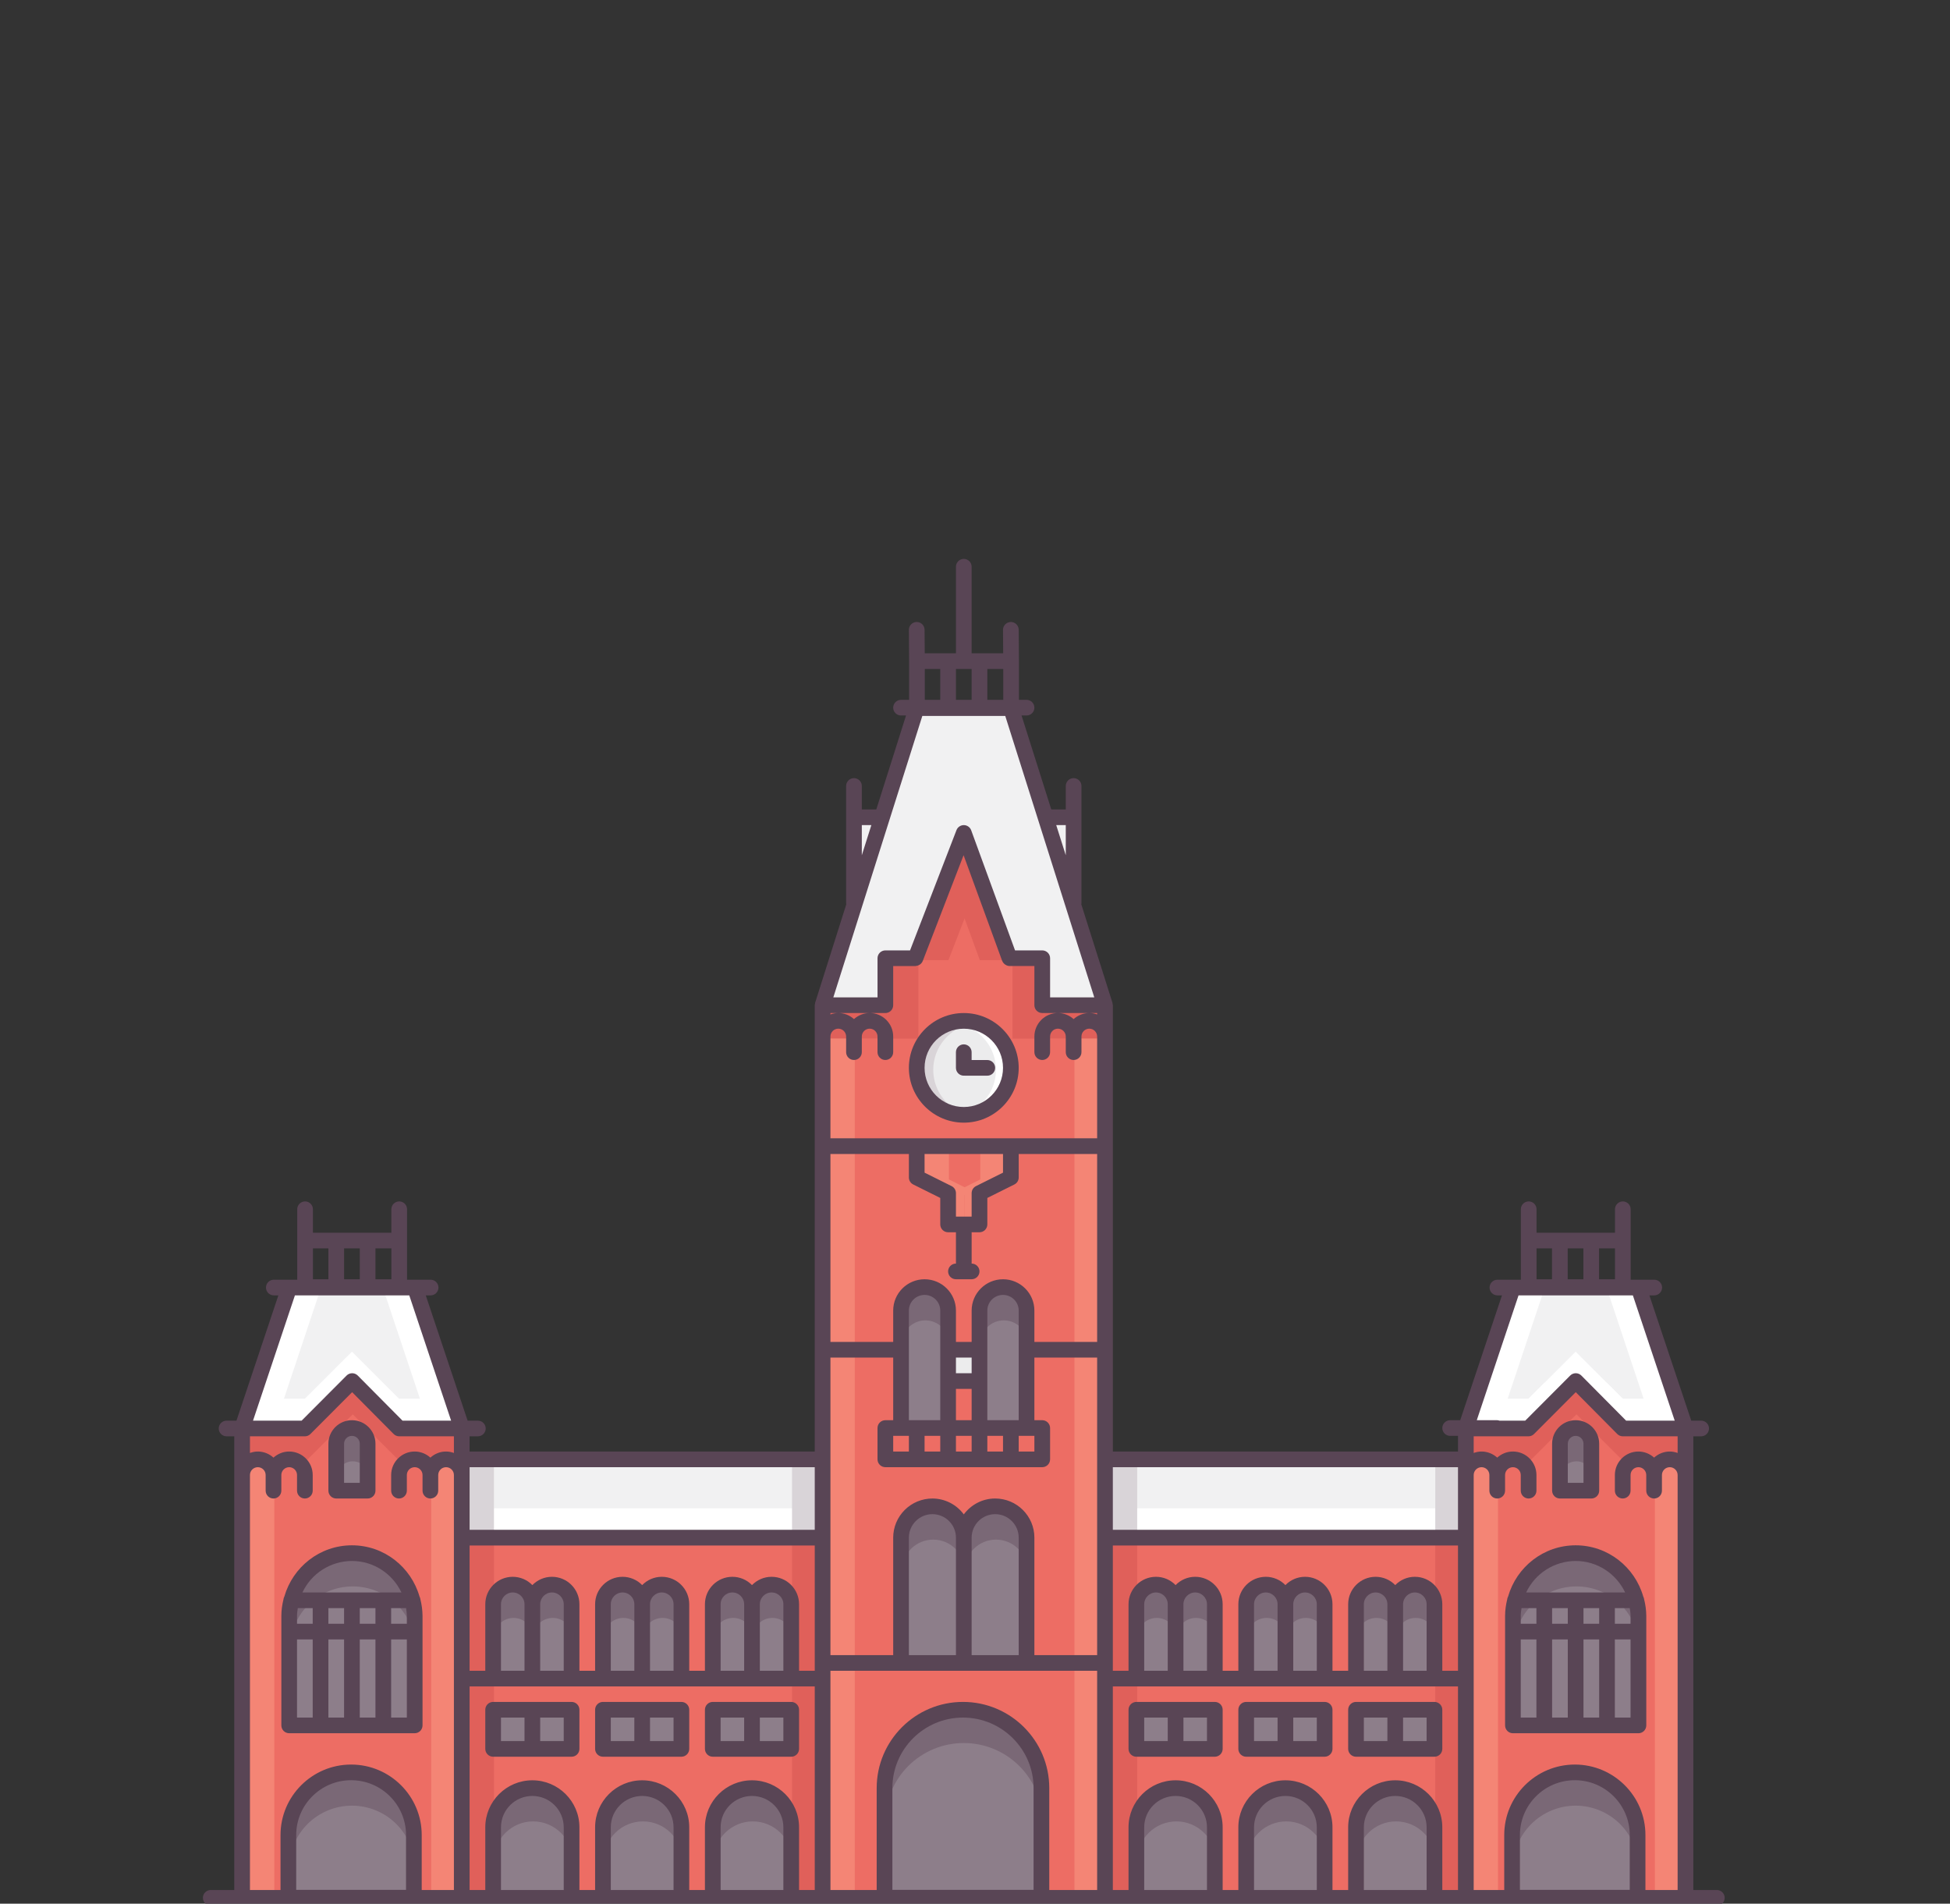 <?xml version="1.0" encoding="UTF-8"?>
<svg xmlns="http://www.w3.org/2000/svg" width="379" height="370" viewBox="0 0 379 370" fill="none">
  <rect x="0" y="0" width="379" height="370" fill="#333333" stroke="none"/>
  <g clip-path="url(#clip0_84_2422)">
    <path d="M89.905 299.234H160.038V369.238H89.905V299.234ZM214.924 299.234H285.057V369.238H214.924V299.234Z" fill="#ED6D64"></path>
    <path d="M214.924 284.016H285.056V299.234H214.924V284.016Z" fill="#F1F1F2"></path>
    <path d="M214.924 293.146H285.056V299.234H214.924V293.146Z" fill="white"></path>
    <path d="M315.549 277.928L306.401 268.797L297.254 277.928H285.057V369.238H327.746V277.928H315.549Z" fill="#ED6D64"></path>
    <path d="M309.45 290.103H303.352V280.972C303.352 280.165 303.673 279.39 304.245 278.82C304.817 278.249 305.592 277.928 306.401 277.928C307.21 277.928 307.985 278.249 308.557 278.82C309.129 279.39 309.45 280.165 309.45 280.972V290.103Z" fill="#8D7E8A"></path>
    <path d="M306.401 277.928C305.592 277.928 304.817 278.249 304.245 278.82C303.673 279.39 303.352 280.165 303.352 280.972V287.059C303.352 286.252 303.673 285.478 304.245 284.907C304.817 284.336 305.592 284.016 306.401 284.016C307.21 284.016 307.985 284.336 308.557 284.907C309.129 285.478 309.45 286.252 309.45 287.059V280.972C309.45 280.165 309.129 279.39 308.557 278.82C307.985 278.249 307.21 277.928 306.401 277.928Z" fill="#7A6876"></path>
    <path d="M318.598 335.724H294.204V314.419C294.204 311.19 295.489 308.093 297.777 305.81C300.064 303.527 303.167 302.244 306.401 302.244C309.636 302.244 312.739 303.527 315.026 305.81C317.313 308.093 318.598 311.19 318.598 314.419V335.724ZM318.44 369.204H294.046V357.03C294.046 353.801 295.331 350.704 297.618 348.421C299.906 346.138 303.008 344.855 306.243 344.855C309.478 344.855 312.58 346.138 314.867 348.421C317.155 350.704 318.44 353.801 318.44 357.03V369.204Z" fill="#8D7E8A"></path>
    <path d="M306.401 302.244C303.167 302.244 300.064 303.527 297.777 305.81C295.489 308.093 294.204 311.19 294.204 314.419V320.506C294.204 317.277 295.489 314.181 297.777 311.897C300.064 309.614 303.167 308.331 306.401 308.331C309.636 308.331 312.739 309.614 315.026 311.897C317.313 314.181 318.598 317.277 318.598 320.506V314.419C318.598 311.19 317.313 308.093 315.026 305.81C312.739 303.527 309.636 302.244 306.401 302.244ZM306.243 344.855C303.008 344.855 299.906 346.138 297.618 348.421C295.331 350.704 294.046 353.801 294.046 357.03V363.117C294.046 359.888 295.331 356.792 297.618 354.508C299.906 352.225 303.008 350.943 306.243 350.943C309.478 350.943 312.58 352.225 314.867 354.508C317.155 356.792 318.44 359.888 318.44 363.117V357.03C318.44 353.801 317.155 350.704 314.867 348.421C312.58 346.138 309.478 344.855 306.243 344.855Z" fill="#7A6876"></path>
    <path d="M271.335 326.627H263.712V312.169C263.712 311.16 264.113 310.193 264.828 309.479C265.543 308.766 266.513 308.365 267.523 308.365C268.534 308.365 269.504 308.766 270.219 309.479C270.933 310.193 271.335 311.16 271.335 312.169V326.627Z" fill="#8D7E8A"></path>
    <path d="M267.523 308.365C265.419 308.365 263.712 310.069 263.712 312.169V318.257C263.712 317.248 264.113 316.28 264.828 315.566C265.543 314.853 266.513 314.452 267.523 314.452C268.534 314.452 269.504 314.853 270.219 315.566C270.933 316.28 271.335 317.248 271.335 318.257V312.169C271.335 311.16 270.933 310.193 270.219 309.479C269.504 308.766 268.534 308.365 267.523 308.365Z" fill="#7A6876"></path>
    <path d="M236.269 326.627H228.646V312.169C228.646 311.16 229.047 310.193 229.762 309.479C230.477 308.766 231.446 308.365 232.457 308.365C233.468 308.365 234.437 308.766 235.152 309.479C235.867 310.193 236.269 311.16 236.269 312.169V326.627ZM249.99 326.627H242.367V312.169C242.367 311.16 242.769 310.193 243.483 309.479C244.198 308.766 245.168 308.365 246.179 308.365C247.19 308.365 248.159 308.766 248.874 309.479C249.589 310.193 249.99 311.16 249.99 312.169V326.627Z" fill="#8D7E8A"></path>
    <path d="M232.457 308.365C230.353 308.365 228.646 310.069 228.646 312.169V318.257C228.646 317.248 229.047 316.28 229.762 315.566C230.477 314.853 231.446 314.452 232.457 314.452C233.468 314.452 234.437 314.853 235.152 315.566C235.867 316.28 236.269 317.248 236.269 318.257V312.169C236.269 311.16 235.867 310.193 235.152 309.479C234.437 308.766 233.468 308.365 232.457 308.365ZM246.179 308.365C244.075 308.365 242.367 310.069 242.367 312.169V318.257C242.367 317.248 242.769 316.28 243.483 315.566C244.198 314.853 245.168 314.452 246.179 314.452C247.19 314.452 248.159 314.853 248.874 315.566C249.589 316.28 249.99 317.248 249.99 318.257V312.169C249.99 311.16 249.589 310.193 248.874 309.479C248.159 308.766 247.19 308.365 246.179 308.365Z" fill="#7A6876"></path>
    <path d="M221.022 368.307V355.523C221.022 353.505 221.826 351.57 223.255 350.143C224.685 348.716 226.624 347.914 228.646 347.914C230.667 347.914 232.606 348.716 234.036 350.143C235.466 351.57 236.269 353.505 236.269 355.523V368.307M242.367 368.307V355.523C242.367 353.505 243.17 351.57 244.6 350.143C246.03 348.716 247.968 347.914 249.99 347.914C252.012 347.914 253.951 348.716 255.381 350.143C256.81 351.57 257.613 353.505 257.613 355.523V368.307M263.712 368.307V355.523C263.712 353.505 264.515 351.57 265.945 350.143C267.374 348.716 269.313 347.914 271.335 347.914C273.357 347.914 275.296 348.716 276.725 350.143C278.155 351.57 278.958 353.505 278.958 355.523V368.307" fill="#8D7E8A"></path>
    <path d="M228.646 347.914C226.624 347.914 224.685 348.716 223.255 350.143C221.826 351.57 221.022 353.505 221.022 355.523V361.61C221.022 359.592 221.826 357.657 223.255 356.23C224.685 354.803 226.624 354.001 228.646 354.001C230.667 354.001 232.606 354.803 234.036 356.23C235.466 357.657 236.269 359.592 236.269 361.61V355.523C236.269 353.505 235.466 351.57 234.036 350.143C232.606 348.716 230.667 347.914 228.646 347.914ZM249.99 347.914C247.968 347.914 246.03 348.716 244.6 350.143C243.17 351.57 242.367 353.505 242.367 355.523V361.61C242.367 359.592 243.17 357.657 244.6 356.23C246.03 354.803 247.968 354.001 249.99 354.001C252.012 354.001 253.951 354.803 255.381 356.23C256.81 357.657 257.613 359.592 257.613 361.61V355.523C257.613 353.505 256.81 351.57 255.381 350.143C253.951 348.716 252.012 347.914 249.99 347.914ZM271.335 347.914C269.313 347.914 267.374 348.716 265.945 350.143C264.515 351.57 263.712 353.505 263.712 355.523V361.61C263.712 359.592 264.515 357.657 265.945 356.23C267.374 354.803 269.313 354.001 271.335 354.001C273.357 354.001 275.296 354.803 276.725 356.23C278.155 357.657 278.958 359.592 278.958 361.61V355.523C278.958 353.505 278.155 351.57 276.725 350.143C275.296 348.716 273.357 347.914 271.335 347.914Z" fill="#7A6876"></path>
    <path d="M77.708 277.928L68.561 268.797L59.413 277.928H47.216V369.238H89.905V277.928H77.708Z" fill="#ED6D64"></path>
    <path d="M80.757 335.724H56.363V314.419C56.363 311.19 57.648 308.093 59.936 305.81C62.223 303.527 65.325 302.244 68.56 302.244C71.795 302.244 74.897 303.527 77.185 305.81C79.472 308.093 80.757 311.19 80.757 314.419V335.724ZM103.627 326.627H96.003V312.169C96.003 311.16 96.405 310.193 97.12 309.479C97.835 308.766 98.804 308.365 99.815 308.365C100.826 308.365 101.795 308.766 102.51 309.479C103.225 310.193 103.627 311.16 103.627 312.169V326.627ZM111.25 326.627H103.627V312.169C103.627 311.16 104.028 310.193 104.743 309.479C105.458 308.766 106.427 308.365 107.438 308.365C108.449 308.365 109.418 308.766 110.133 309.479C110.848 310.193 111.25 311.16 111.25 312.169V326.627ZM124.971 326.627H117.348V312.169C117.348 311.16 117.75 310.193 118.465 309.479C119.179 308.766 120.149 308.365 121.16 308.365C122.171 308.365 123.14 308.766 123.855 309.479C124.57 310.193 124.971 311.16 124.971 312.169V326.627ZM132.594 326.627H124.971V312.169C124.971 311.16 125.373 310.193 126.088 309.479C126.802 308.766 127.772 308.365 128.783 308.365C129.794 308.365 130.763 308.766 131.478 309.479C132.193 310.193 132.594 311.16 132.594 312.169V326.627ZM146.316 326.627H138.693V312.169C138.693 311.16 139.094 310.193 139.809 309.479C140.524 308.766 141.493 308.365 142.504 308.365C143.515 308.365 144.485 308.766 145.2 309.479C145.914 310.193 146.316 311.16 146.316 312.169V326.627ZM153.939 326.627H146.316V312.169C146.316 311.16 146.718 310.193 147.432 309.479C148.147 308.766 149.117 308.365 150.127 308.365C151.138 308.365 152.108 308.766 152.823 309.479C153.537 310.193 153.939 311.16 153.939 312.169V326.627Z" fill="#8D7E8A"></path>
    <path d="M68.56 302.244C65.325 302.244 62.223 303.527 59.936 305.81C57.648 308.093 56.363 311.19 56.363 314.419V320.506C56.363 317.277 57.648 314.181 59.936 311.897C62.223 309.614 65.325 308.331 68.56 308.331C71.795 308.331 74.897 309.614 77.185 311.897C79.472 314.181 80.757 317.277 80.757 320.506V314.419C80.757 311.19 79.472 308.093 77.185 305.81C74.897 303.527 71.795 302.244 68.56 302.244ZM99.815 308.365C97.711 308.365 96.003 310.069 96.003 312.169V318.257C96.003 317.248 96.405 316.28 97.12 315.567C97.835 314.853 98.804 314.452 99.815 314.452C100.826 314.452 101.795 314.853 102.51 315.567C103.225 316.28 103.627 317.248 103.627 318.257V312.169C103.627 311.16 103.225 310.193 102.51 309.479C101.795 308.766 100.826 308.365 99.815 308.365ZM107.438 308.365C105.334 308.365 103.627 310.069 103.627 312.169V318.257C103.627 317.248 104.028 316.28 104.743 315.567C105.458 314.853 106.427 314.452 107.438 314.452C108.449 314.452 109.418 314.853 110.133 315.567C110.848 316.28 111.25 317.248 111.25 318.257V312.169C111.25 311.16 110.848 310.193 110.133 309.479C109.418 308.766 108.449 308.365 107.438 308.365ZM121.16 308.365C119.056 308.365 117.348 310.069 117.348 312.169V318.257C117.348 317.248 117.75 316.28 118.465 315.567C119.179 314.853 120.149 314.452 121.16 314.452C122.171 314.452 123.14 314.853 123.855 315.567C124.57 316.28 124.971 317.248 124.971 318.257V312.169C124.971 311.16 124.57 310.193 123.855 309.479C123.14 308.766 122.171 308.365 121.16 308.365ZM128.783 308.365C126.679 308.365 124.971 310.069 124.971 312.169V318.257C124.971 317.248 125.373 316.28 126.088 315.567C126.802 314.853 127.772 314.452 128.783 314.452C129.794 314.452 130.763 314.853 131.478 315.567C132.193 316.28 132.594 317.248 132.594 318.257V312.169C132.594 311.16 132.193 310.193 131.478 309.479C130.763 308.766 129.794 308.365 128.783 308.365ZM150.127 308.365C148.024 308.365 146.316 310.069 146.316 312.169V318.257C146.316 317.248 146.718 316.28 147.432 315.567C148.147 314.853 149.117 314.452 150.127 314.452C151.138 314.452 152.108 314.853 152.823 315.567C153.537 316.28 153.939 317.248 153.939 318.257V312.169C153.939 311.16 153.537 310.193 152.823 309.479C152.108 308.766 151.138 308.365 150.127 308.365ZM142.504 308.365C140.4 308.365 138.693 310.069 138.693 312.169V318.257C138.693 317.248 139.094 316.28 139.809 315.567C140.524 314.853 141.493 314.452 142.504 314.452C143.515 314.452 144.485 314.853 145.2 315.567C145.914 316.28 146.316 317.248 146.316 318.257V312.169C146.316 311.16 145.914 310.193 145.2 309.479C144.485 308.766 143.515 308.365 142.504 308.365Z" fill="#7A6876"></path>
    <path d="M160.037 195.75H214.923V369.238H160.037V195.75Z" fill="#ED6D64"></path>
    <path d="M202.569 369.204H172.076V347.899C172.076 343.863 173.682 339.992 176.542 337.138C179.401 334.284 183.279 332.681 187.322 332.681C191.366 332.681 195.244 334.284 198.103 337.138C200.962 339.992 202.569 343.863 202.569 347.899V369.204Z" fill="#8D7E8A"></path>
    <path d="M187.322 332.681C183.279 332.681 179.401 334.284 176.542 337.138C173.682 339.992 172.076 343.863 172.076 347.899V353.986C172.076 349.95 173.682 346.079 176.542 343.225C179.401 340.371 183.279 338.768 187.322 338.768C191.366 338.768 195.244 340.371 198.103 343.225C200.962 346.079 202.569 349.95 202.569 353.986V347.899C202.569 343.863 200.962 339.992 198.103 337.138C195.244 334.284 191.366 332.681 187.322 332.681Z" fill="#7A6876"></path>
    <path d="M208.826 195.75H214.924V369.238H208.826V195.75ZM160.038 195.75H166.136V369.238H160.038V195.75ZM47.216 277.929H53.314V369.238H47.216V277.929ZM83.807 277.929H89.905V369.238H83.807V277.929ZM285.057 277.929H291.155V369.238H285.057V277.929ZM321.648 277.929H327.746V369.238H321.648V277.929Z" fill="#F48575"></path>
    <path d="M89.905 284.016H160.038V299.234H89.905V284.016ZM47.216 277.929L56.364 250.536H80.757L89.905 277.929H77.708L68.561 268.798L59.413 277.929H47.216Z" fill="#F1F1F2"></path>
    <path d="M91.27 293.146H157.768V299.234H91.27V293.146Z" fill="white"></path>
    <path d="M160.037 195.75H214.923V201.837H160.037V195.75Z" fill="#E0605A"></path>
    <path d="M178.333 223.143V229.23L184.431 232.274V238.361H190.53V232.274L196.628 229.23V223.143H178.333Z" fill="#ED6D64"></path>
    <path d="M184.431 229.23V223.143H178.333V229.23L187.481 232.274V238.361H190.53V232.274L184.431 229.23Z" fill="#F48575"></path>
    <path d="M190.53 223.143V229.23L184.432 232.274V238.361H187.481V232.274L196.629 229.23V223.143H190.53Z" fill="#F48575"></path>
    <path d="M184.431 277.929H175.283V255.101C175.283 253.89 175.765 252.729 176.623 251.873C177.481 251.017 178.644 250.536 179.857 250.536C181.07 250.536 182.234 251.017 183.091 251.873C183.949 252.729 184.431 253.89 184.431 255.101V277.929ZM199.677 277.929H190.529V255.101C190.529 253.89 191.011 252.729 191.869 251.873C192.727 251.017 193.89 250.536 195.103 250.536C196.316 250.536 197.48 251.017 198.337 251.873C199.195 252.729 199.677 253.89 199.677 255.101V277.929ZM187.48 323.583H175.283V299.234C175.283 297.62 175.926 296.071 177.069 294.93C178.213 293.788 179.764 293.147 181.382 293.147C182.999 293.147 184.55 293.788 185.694 294.93C186.838 296.071 187.48 297.62 187.48 299.234V323.583ZM199.677 323.583H187.48V299.234C187.48 297.62 188.123 296.071 189.266 294.93C190.41 293.788 191.961 293.147 193.579 293.147C195.196 293.147 196.747 293.788 197.891 294.93C199.035 296.071 199.677 297.62 199.677 299.234V323.583Z" fill="#8D7E8A"></path>
    <path d="M278.958 299.234H285.057V369.238H278.958V299.234ZM214.924 299.234H221.023V369.238H214.924V299.234ZM153.939 299.234H160.038V369.238H153.939V299.234ZM89.905 299.234H96.004V369.238H89.905V299.234Z" fill="#E0605A"></path>
    <path d="M228.645 326.627H221.022V312.169C221.022 311.16 221.423 310.193 222.138 309.479C222.853 308.766 223.823 308.365 224.833 308.365C225.844 308.365 226.814 308.766 227.529 309.479C228.243 310.193 228.645 311.16 228.645 312.169V326.627ZM257.613 326.627H249.99V312.169C249.99 311.16 250.391 310.193 251.106 309.479C251.821 308.766 252.79 308.365 253.801 308.365C254.812 308.365 255.782 308.766 256.496 309.479C257.211 310.193 257.613 311.16 257.613 312.169V326.627ZM278.957 326.627H271.334V312.169C271.334 311.16 271.736 310.193 272.451 309.479C273.166 308.766 274.135 308.365 275.146 308.365C276.157 308.365 277.126 308.766 277.841 309.479C278.556 310.193 278.957 311.16 278.957 312.169V326.627ZM221.022 332.68H228.645V340.29H221.022V332.68ZM228.645 332.68H236.268V340.29H228.645V332.68ZM242.367 332.68H249.99V340.29H242.367V332.68ZM249.99 332.68H257.613V340.29H249.99V332.68ZM263.711 332.68H271.334V340.29H263.711V332.68ZM271.334 332.68H278.957V340.29H271.334V332.68ZM96.003 332.68H103.626V340.29H96.003V332.68ZM103.626 332.68H111.249V340.29H103.626V332.68ZM117.348 332.68H124.971V340.29H117.348V332.68ZM124.971 332.68H132.594V340.29H124.971V332.68ZM138.692 332.68H146.315V340.29H138.692V332.68ZM146.315 332.68H153.939V340.29H146.315V332.68Z" fill="#8D7E8A"></path>
    <path d="M315.549 277.928L306.401 268.797L297.254 277.928H285.057V284.016H297.254L306.401 274.885L315.549 284.016H327.746V277.928H315.549ZM77.708 277.928L68.561 268.797L59.413 277.928H47.216V284.016H59.413L68.561 274.885L77.708 284.016H89.905V277.928H77.708Z" fill="#E0605A"></path>
    <path d="M71.609 290.103H65.511V280.972C65.511 280.165 65.832 279.39 66.404 278.82C66.976 278.249 67.751 277.928 68.56 277.928C69.369 277.928 70.144 278.249 70.716 278.82C71.288 279.39 71.609 280.165 71.609 280.972V290.103Z" fill="#8D7E8A"></path>
    <path d="M68.56 277.928C67.751 277.928 66.976 278.249 66.404 278.82C65.832 279.39 65.511 280.165 65.511 280.972V287.059C65.511 286.252 65.832 285.478 66.404 284.907C66.976 284.336 67.751 284.016 68.56 284.016C69.369 284.016 70.144 284.336 70.716 284.907C71.288 285.478 71.609 286.252 71.609 287.059V280.972C71.609 280.165 71.288 279.39 70.716 278.82C70.144 278.249 69.369 277.928 68.56 277.928Z" fill="#7A6876"></path>
    <path d="M173.597 195.75H160.037L178.333 137.92H196.628L214.923 195.75H204.09" fill="#F1F1F2"></path>
    <path d="M165.883 159.226H208.572V177.488H165.883V159.226Z" fill="#F1F1F2"></path>
    <path d="M172.396 201.837V186.619H178.241L187.642 162.27L196.536 186.619H202.888V201.837" fill="#ED6D64"></path>
    <path d="M184.339 186.619L190.609 170.384L187.642 162.27L178.241 186.619H172.396V201.837H178.494V186.619H184.339Z" fill="#E0605A"></path>
    <path d="M196.79 186.619V201.837H202.889V186.619H196.79ZM190.439 186.619H196.537L187.642 162.27L184.508 170.387L190.439 186.619Z" fill="#E0605A"></path>
    <path d="M187.481 217.055C192.533 217.055 196.628 212.967 196.628 207.924C196.628 202.882 192.533 198.793 187.481 198.793C182.429 198.793 178.333 202.882 178.333 207.924C178.333 212.967 182.429 217.055 187.481 217.055Z" fill="#ECECED"></path>
    <path d="M187.481 198.793C186.959 198.793 186.453 198.863 185.956 198.946C190.28 199.673 193.579 203.402 193.579 207.924C193.579 212.447 190.28 216.173 185.956 216.903C186.453 216.988 186.959 217.055 187.481 217.055C189.907 217.055 192.234 216.093 193.949 214.381C195.665 212.669 196.628 210.346 196.628 207.924C196.628 205.503 195.665 203.18 193.949 201.468C192.234 199.755 189.907 198.793 187.481 198.793Z" fill="white"></path>
    <path d="M181.382 207.924C181.385 205.77 182.152 203.686 183.548 202.042C184.943 200.399 186.877 199.302 189.005 198.946C188.502 198.852 187.992 198.801 187.481 198.793C185.055 198.793 182.728 199.755 181.012 201.468C179.297 203.18 178.333 205.503 178.333 207.924C178.333 210.346 179.297 212.669 181.012 214.381C182.728 216.093 185.055 217.055 187.481 217.055C188.002 217.055 188.508 216.985 189.005 216.903C186.877 216.547 184.944 215.449 183.548 213.806C182.153 212.162 181.386 210.079 181.382 207.924Z" fill="#D9D4D8"></path>
    <path d="M80.598 369.205H56.204V357.03C56.204 353.801 57.489 350.705 59.776 348.421C62.064 346.138 65.166 344.855 68.401 344.855C71.636 344.855 74.738 346.138 77.026 348.421C79.313 350.705 80.598 353.801 80.598 357.03V369.205Z" fill="#8D7E8A"></path>
    <path d="M68.401 344.855C65.166 344.855 62.064 346.138 59.776 348.421C57.489 350.705 56.204 353.801 56.204 357.03V363.117C56.204 359.888 57.489 356.792 59.776 354.509C62.064 352.225 65.166 350.943 68.401 350.943C71.636 350.943 74.738 352.225 77.026 354.509C79.313 356.792 80.598 359.888 80.598 363.117V357.03C80.598 353.801 79.313 350.705 77.026 348.421C74.738 346.138 71.636 344.855 68.401 344.855Z" fill="#7A6876"></path>
    <path d="M96.003 368.307V355.523C96.003 353.505 96.806 351.57 98.236 350.143C99.665 348.716 101.604 347.914 103.626 347.914C105.648 347.914 107.587 348.716 109.016 350.143C110.446 351.57 111.249 353.505 111.249 355.523V368.307M117.348 368.307V355.523C117.348 353.505 118.151 351.57 119.58 350.143C121.01 348.716 122.949 347.914 124.971 347.914C126.993 347.914 128.931 348.716 130.361 350.143C131.791 351.57 132.594 353.505 132.594 355.523V368.307M138.692 368.307V355.523C138.692 353.505 139.495 351.57 140.925 350.143C142.355 348.716 144.294 347.914 146.315 347.914C148.337 347.914 150.276 348.716 151.706 350.143C153.135 351.57 153.939 353.505 153.939 355.523V368.307" fill="#8D7E8A"></path>
    <path d="M103.626 347.914C101.604 347.914 99.665 348.716 98.236 350.143C96.806 351.57 96.003 353.505 96.003 355.523V361.61C96.003 359.592 96.806 357.657 98.236 356.23C99.665 354.803 101.604 354.001 103.626 354.001C105.648 354.001 107.587 354.803 109.016 356.23C110.446 357.657 111.249 359.592 111.249 361.61V355.523C111.249 354.524 111.052 353.534 110.669 352.611C110.286 351.688 109.724 350.849 109.016 350.143C108.309 349.436 107.468 348.876 106.543 348.493C105.618 348.111 104.627 347.914 103.626 347.914ZM124.971 347.914C122.949 347.914 121.01 348.716 119.58 350.143C118.151 351.57 117.348 353.505 117.348 355.523V361.61C117.348 359.592 118.151 357.657 119.58 356.23C121.01 354.803 122.949 354.001 124.971 354.001C126.993 354.001 128.931 354.803 130.361 356.23C131.791 357.657 132.594 359.592 132.594 361.61V355.523C132.594 353.505 131.791 351.57 130.361 350.143C128.931 348.716 126.993 347.914 124.971 347.914ZM146.315 347.914C144.294 347.914 142.355 348.716 140.925 350.143C139.495 351.57 138.692 353.505 138.692 355.523V361.61C138.692 359.592 139.495 357.657 140.925 356.23C142.355 354.803 144.294 354.001 146.315 354.001C148.337 354.001 150.276 354.803 151.706 356.23C153.135 357.657 153.939 359.592 153.939 361.61V355.523C153.939 353.505 153.135 351.57 151.706 350.143C150.276 348.716 148.337 347.914 146.315 347.914Z" fill="#7A6876"></path>
    <path d="M284.895 277.929L294.042 250.536H318.436L327.584 277.929H315.387L306.239 268.798L297.095 277.929H284.895Z" fill="#F1F1F2"></path>
    <path d="M315.39 271.841L306.242 262.71L297.094 271.841H286.928L284.897 277.928H297.094L306.242 268.797L315.39 277.928H327.587L325.553 271.841H315.39Z" fill="white"></path>
    <path d="M294.045 250.536L284.898 277.929H290.996L300.144 250.536H294.045ZM309.291 271.841L315.39 277.929H321.488L312.341 268.798L309.291 271.841ZM318.439 250.536H312.341L321.488 277.929H327.587L318.439 250.536ZM77.549 271.841L68.401 262.71L59.254 271.841H49.087L47.057 277.929H59.254L68.401 268.798L77.549 277.929H89.746L87.712 271.841H77.549Z" fill="white"></path>
    <path d="M56.204 250.536L47.057 277.929H53.155L62.303 250.536H56.204ZM80.598 250.536H74.5L83.647 277.929H89.746L80.598 250.536ZM300.144 268.798L290.996 277.929H297.095L303.193 271.841L300.144 268.798Z" fill="white"></path>
    <path d="M153.939 284.016H160.038V299.234H153.939V284.016ZM89.905 284.016H96.004V299.234H89.905V284.016ZM278.958 284.016H285.057V299.234H278.958V284.016ZM214.924 284.016H221.023V299.234H214.924V284.016Z" fill="#D9D4D8"></path>
    <path d="M190.53 262.71V268.797H184.432V262.71H190.53Z" fill="#ECECED"></path>
    <path d="M179.857 250.536C178.644 250.536 177.481 251.017 176.623 251.873C175.765 252.729 175.283 253.89 175.283 255.101V261.188C175.283 259.978 175.765 258.816 176.623 257.96C177.481 257.104 178.644 256.623 179.857 256.623C181.07 256.623 182.234 257.104 183.091 257.96C183.949 258.816 184.431 259.978 184.431 261.188V255.101C184.431 253.89 183.949 252.729 183.091 251.873C182.234 251.017 181.07 250.536 179.857 250.536ZM195.103 250.536C193.89 250.536 192.727 251.017 191.869 251.873C191.011 252.729 190.529 253.89 190.529 255.101V261.188C190.529 259.978 191.011 258.816 191.869 257.96C192.727 257.104 193.89 256.623 195.103 256.623C196.316 256.623 197.48 257.104 198.337 257.96C199.195 258.816 199.677 259.978 199.677 261.188V255.101C199.677 253.89 199.195 252.729 198.337 251.873C197.48 251.017 196.316 250.536 195.103 250.536ZM181.382 293.147C179.764 293.147 178.213 293.788 177.069 294.93C175.926 296.071 175.283 297.62 175.283 299.234V305.321C175.283 303.707 175.926 302.159 177.069 301.017C178.213 299.875 179.764 299.234 181.382 299.234C182.999 299.234 184.55 299.875 185.694 301.017C186.838 302.159 187.48 303.707 187.48 305.321V299.234C187.48 297.62 186.838 296.071 185.694 294.93C184.55 293.788 182.999 293.147 181.382 293.147ZM193.579 293.147C191.961 293.147 190.41 293.788 189.266 294.93C188.123 296.071 187.48 297.62 187.48 299.234V305.321C187.48 303.707 188.123 302.159 189.266 301.017C190.41 299.875 191.961 299.234 193.579 299.234C195.196 299.234 196.747 299.875 197.891 301.017C199.035 302.159 199.677 303.707 199.677 305.321V299.234C199.677 297.62 199.035 296.071 197.891 294.93C196.747 293.788 195.196 293.147 193.579 293.147ZM224.833 308.365C222.729 308.365 221.022 310.069 221.022 312.17V318.257C221.022 317.248 221.423 316.28 222.138 315.567C222.853 314.853 223.823 314.452 224.833 314.452C225.844 314.452 226.814 314.853 227.529 315.567C228.243 316.28 228.645 317.248 228.645 318.257V312.17C228.645 311.161 228.243 310.193 227.529 309.479C226.814 308.766 225.844 308.365 224.833 308.365ZM253.801 308.365C251.697 308.365 249.99 310.069 249.99 312.17V318.257C249.99 317.248 250.391 316.28 251.106 315.567C251.821 314.853 252.79 314.452 253.801 314.452C254.812 314.452 255.782 314.853 256.496 315.567C257.211 316.28 257.613 317.248 257.613 318.257V312.17C257.613 311.161 257.211 310.193 256.496 309.479C255.782 308.766 254.812 308.365 253.801 308.365ZM275.146 308.365C273.042 308.365 271.334 310.069 271.334 312.17V318.257C271.334 317.248 271.736 316.28 272.451 315.567C273.166 314.853 274.135 314.452 275.146 314.452C276.157 314.452 277.126 314.853 277.841 315.567C278.556 316.28 278.957 317.248 278.957 318.257V312.17C278.957 311.161 278.556 310.193 277.841 309.479C277.126 308.766 276.157 308.365 275.146 308.365Z" fill="#7A6876"></path>
    <path d="M333.685 367.335H329.112V279.158H330.636C331.041 279.158 331.428 278.997 331.714 278.712C332 278.427 332.161 278.04 332.161 277.636C332.161 277.232 332 276.845 331.714 276.56C331.428 276.274 331.041 276.114 330.636 276.114H328.709L320.577 251.765H321.516C321.92 251.765 322.308 251.605 322.594 251.319C322.88 251.034 323.041 250.647 323.041 250.243C323.041 249.839 322.88 249.452 322.594 249.167C322.308 248.882 321.92 248.721 321.516 248.721H316.936V235.025C316.936 234.621 316.775 234.234 316.489 233.949C316.204 233.663 315.816 233.503 315.411 233.503C315.007 233.503 314.619 233.663 314.333 233.949C314.047 234.234 313.887 234.621 313.887 235.025V239.59H298.641V235.025C298.641 234.621 298.48 234.234 298.194 233.949C297.908 233.663 297.52 233.503 297.116 233.503C296.712 233.503 296.324 233.663 296.038 233.949C295.752 234.234 295.591 234.621 295.591 235.025V248.721H291.036C290.631 248.721 290.244 248.882 289.958 249.167C289.672 249.452 289.511 249.839 289.511 250.243C289.511 250.647 289.672 251.034 289.958 251.319C290.244 251.605 290.631 251.765 291.036 251.765H291.92L283.806 276.026H281.851C281.447 276.026 281.059 276.186 280.773 276.472C280.487 276.757 280.327 277.144 280.327 277.548C280.327 277.951 280.487 278.338 280.773 278.624C281.059 278.909 281.447 279.07 281.851 279.07H283.376V282.113H216.293V195.369C216.293 195.263 216.253 195.171 216.232 195.071C216.223 195.016 216.238 194.961 216.22 194.91L210.158 175.753C210.164 175.695 210.191 175.643 210.191 175.585V152.758C210.191 152.354 210.031 151.967 209.745 151.682C209.459 151.396 209.071 151.236 208.667 151.236C208.262 151.236 207.874 151.396 207.588 151.682C207.303 151.967 207.142 152.354 207.142 152.758V157.323H204.327L198.549 139.062H199.519C199.923 139.062 200.311 138.901 200.597 138.616C200.883 138.33 201.043 137.943 201.043 137.54C201.043 137.136 200.883 136.749 200.597 136.464C200.311 136.178 199.923 136.018 199.519 136.018H198.04V128.485L197.994 122.398C197.991 121.996 197.829 121.612 197.543 121.329C197.258 121.047 196.872 120.888 196.47 120.888H196.457C196.257 120.889 196.059 120.93 195.875 121.008C195.69 121.086 195.523 121.2 195.383 121.342C195.242 121.485 195.131 121.653 195.056 121.839C194.981 122.024 194.943 122.222 194.945 122.422L194.978 126.975H188.846V110.147C188.846 109.743 188.686 109.356 188.4 109.071C188.114 108.785 187.726 108.625 187.322 108.625C186.918 108.625 186.53 108.785 186.244 109.071C185.958 109.356 185.797 109.743 185.797 110.147V126.975H179.732L179.699 122.398C179.696 121.996 179.533 121.612 179.248 121.329C178.962 121.047 178.576 120.888 178.174 120.888H178.162C177.962 120.889 177.764 120.93 177.579 121.008C177.395 121.086 177.228 121.2 177.087 121.342C176.947 121.485 176.836 121.653 176.761 121.839C176.686 122.024 176.648 122.222 176.65 122.422L176.695 128.509V136.018H175.125C174.721 136.018 174.333 136.178 174.047 136.464C173.761 136.749 173.6 137.136 173.6 137.54C173.6 137.943 173.761 138.33 174.047 138.616C174.333 138.901 174.721 139.062 175.125 139.062H176.095L170.316 157.323H167.502V152.758C167.502 152.354 167.341 151.967 167.055 151.682C166.769 151.396 166.382 151.236 165.977 151.236C165.573 151.236 165.185 151.396 164.899 151.682C164.613 151.967 164.453 152.354 164.453 152.758V175.585C164.453 175.646 164.48 175.695 164.486 175.753L158.424 194.91C158.409 194.961 158.424 195.016 158.412 195.071C158.391 195.171 158.351 195.263 158.351 195.369V282.113H91.268V279.158H92.878C93.282 279.158 93.67 278.997 93.956 278.712C94.242 278.427 94.402 278.04 94.402 277.636C94.402 277.232 94.242 276.845 93.956 276.56C93.67 276.274 93.282 276.114 92.878 276.114H90.886L82.754 251.765H83.693C84.098 251.765 84.486 251.605 84.771 251.319C85.057 251.034 85.218 250.647 85.218 250.243C85.218 249.839 85.057 249.452 84.771 249.167C84.486 248.882 84.098 248.721 83.693 248.721H79.113V235.025C79.113 234.621 78.953 234.234 78.667 233.949C78.381 233.663 77.993 233.503 77.589 233.503C77.184 233.503 76.797 233.663 76.511 233.949C76.225 234.234 76.064 234.621 76.064 235.025V239.59H60.818V235.025C60.818 234.621 60.657 234.234 60.371 233.949C60.086 233.663 59.698 233.503 59.293 233.503C58.889 233.503 58.501 233.663 58.215 233.949C57.929 234.234 57.769 234.621 57.769 235.025V248.721H53.219C52.815 248.721 52.427 248.882 52.141 249.167C51.855 249.452 51.695 249.839 51.695 250.243C51.695 250.647 51.855 251.034 52.141 251.319C52.427 251.605 52.815 251.765 53.219 251.765H54.103L45.959 276.114H44.035C43.63 276.114 43.243 276.274 42.957 276.56C42.671 276.845 42.51 277.232 42.51 277.636C42.51 278.04 42.671 278.427 42.957 278.712C43.243 278.997 43.63 279.158 44.035 279.158H45.532V367.335H40.958C40.554 367.335 40.166 367.496 39.88 367.781C39.594 368.067 39.434 368.454 39.434 368.857C39.434 369.261 39.594 369.648 39.88 369.933C40.166 370.219 40.554 370.379 40.958 370.379H333.685C334.09 370.379 334.478 370.219 334.764 369.933C335.049 369.648 335.21 369.261 335.21 368.857C335.21 368.454 335.049 368.067 334.764 367.781C334.478 367.496 334.09 367.335 333.685 367.335ZM304.696 242.634H307.746V248.633H304.696V242.634ZM313.887 248.633H310.792V242.634H313.887V248.633ZM301.647 242.634V248.633H298.644V242.634H301.647ZM317.363 251.765L325.495 276.114H316.052L307.349 267.345C307.208 267.203 307.04 267.09 306.855 267.012C306.669 266.935 306.471 266.895 306.27 266.895C306.069 266.895 305.867 266.934 305.682 267.011C305.497 267.088 305.329 267.2 305.187 267.342L296.442 276.114H291.444C291.301 276.072 291.158 276.026 291.002 276.026H287.026L295.14 251.765H317.363ZM265.078 324.724V311.789C265.078 310.532 266.105 309.506 267.364 309.506C268.624 309.506 269.651 310.532 269.651 311.789V324.724H265.078ZM272.701 311.789C272.701 310.532 273.728 309.506 274.988 309.506C276.247 309.506 277.275 310.532 277.275 311.789V324.724H272.701V311.789ZM274.988 306.462C273.493 306.462 272.146 307.083 271.176 308.073C270.681 307.563 270.089 307.158 269.434 306.881C268.779 306.605 268.075 306.462 267.364 306.462C264.422 306.462 262.028 308.852 262.028 311.789V324.724H258.979V311.789C258.979 308.852 256.585 306.462 253.643 306.462C252.149 306.462 250.801 307.083 249.831 308.073C249.336 307.563 248.744 307.158 248.089 306.881C247.435 306.605 246.731 306.462 246.02 306.462C243.077 306.462 240.684 308.852 240.684 311.789V324.724H237.634V311.789C237.634 308.852 235.241 306.462 232.298 306.462C230.804 306.462 229.456 307.083 228.487 308.073C227.992 307.563 227.399 307.158 226.745 306.881C226.09 306.605 225.386 306.462 224.675 306.462C221.733 306.462 219.339 308.852 219.339 311.789V324.724H216.29V300.375H283.373V324.724H280.324V311.789C280.324 308.852 277.93 306.462 274.988 306.462ZM243.733 324.724V311.789C243.733 310.532 244.76 309.506 246.02 309.506C247.279 309.506 248.307 310.532 248.307 311.789V324.724H243.733ZM251.356 311.789C251.356 310.532 252.384 309.506 253.643 309.506C254.902 309.506 255.93 310.532 255.93 311.789V324.724H251.356V311.789ZM222.388 324.724V311.789C222.388 310.532 223.416 309.506 224.675 309.506C225.934 309.506 226.962 310.532 226.962 311.789V324.724H222.388ZM230.011 311.789C230.011 310.532 231.039 309.506 232.298 309.506C233.558 309.506 234.585 310.532 234.585 311.789V324.724H230.011V311.789ZM176.65 321.681V298.853C176.65 296.336 178.702 294.288 181.223 294.288C183.745 294.288 185.797 296.336 185.797 298.853V321.681H176.65ZM188.846 298.853C188.846 296.336 190.899 294.288 193.42 294.288C195.942 294.288 197.994 296.336 197.994 298.853V321.681H188.846V298.853ZM193.42 291.244C190.917 291.244 188.712 292.471 187.322 294.333C186.618 293.378 185.7 292.601 184.641 292.065C183.582 291.528 182.411 291.247 181.223 291.244C179.202 291.246 177.264 292.048 175.835 293.475C174.406 294.901 173.602 296.836 173.6 298.853V321.681H161.403V263.851H173.6V276.026H172.076C171.671 276.026 171.283 276.186 170.998 276.472C170.712 276.757 170.551 277.144 170.551 277.548V283.635C170.551 284.039 170.712 284.426 170.998 284.711C171.283 284.997 171.671 285.157 172.076 285.157H202.568C202.972 285.157 203.36 284.997 203.646 284.711C203.932 284.426 204.093 284.039 204.093 283.635V277.548C204.093 277.144 203.932 276.757 203.646 276.472C203.36 276.186 202.972 276.026 202.568 276.026H201.043V263.851H213.24V321.681H201.043V298.853C201.043 294.656 197.625 291.244 193.42 291.244ZM140.059 324.724V311.789C140.059 310.532 141.086 309.506 142.346 309.506C143.605 309.506 144.632 310.532 144.632 311.789V324.724H140.059ZM147.682 311.789C147.682 310.532 148.709 309.506 149.969 309.506C151.228 309.506 152.256 310.532 152.256 311.789V324.724H147.682V311.789ZM149.969 306.462C148.475 306.462 147.127 307.083 146.157 308.073C145.662 307.563 145.07 307.158 144.415 306.881C143.76 306.605 143.057 306.462 142.346 306.462C139.403 306.462 137.009 308.852 137.009 311.789V324.724H133.96V311.789C133.96 308.852 131.566 306.462 128.624 306.462C127.13 306.462 125.782 307.083 124.812 308.073C124.318 307.563 123.725 307.158 123.07 306.881C122.416 306.605 121.712 306.462 121.001 306.462C118.058 306.462 115.665 308.852 115.665 311.789V324.724H112.615V311.789C112.615 308.852 110.222 306.462 107.279 306.462C105.785 306.462 104.437 307.083 103.468 308.073C102.973 307.563 102.38 307.158 101.726 306.881C101.071 306.605 100.367 306.462 99.656 306.462C96.714 306.462 94.32 308.852 94.32 311.789V324.724H91.271V300.375H158.354V324.724H155.305V311.789C155.305 308.852 152.911 306.462 149.969 306.462ZM118.714 324.724V311.789C118.714 310.532 119.741 309.506 121.001 309.506C122.26 309.506 123.288 310.532 123.288 311.789V324.724H118.714ZM126.337 311.789C126.337 310.532 127.365 309.506 128.624 309.506C129.883 309.506 130.911 310.532 130.911 311.789V324.724H126.337V311.789ZM97.369 324.724V311.789C97.369 310.532 98.397 309.506 99.656 309.506C100.915 309.506 101.943 310.532 101.943 311.789V324.724H97.369ZM104.992 311.789C104.992 310.532 106.02 309.506 107.279 309.506C108.539 309.506 109.566 310.532 109.566 311.789V324.724H104.992V311.789ZM161.403 196.891H172.076C172.48 196.891 172.868 196.731 173.154 196.445C173.44 196.16 173.6 195.773 173.6 195.369V187.76H177.921L177.945 187.754C178.022 187.751 178.092 187.723 178.165 187.708C178.422 187.67 178.665 187.565 178.869 187.405C179.074 187.245 179.234 187.035 179.333 186.795L179.342 186.78L187.282 166.217L194.78 186.753C194.783 186.762 194.792 186.765 194.799 186.774C194.923 187.085 195.148 187.346 195.439 187.513C195.67 187.664 195.938 187.747 196.213 187.754H201.043V195.348L201.04 195.363C201.04 195.767 201.201 196.154 201.487 196.439C201.773 196.725 202.161 196.885 202.565 196.885H213.24V197.165C212.752 196.985 212.236 196.89 211.716 196.885C210.542 196.885 209.478 197.341 208.667 198.072C207.833 197.312 206.746 196.888 205.617 196.885C203.096 196.885 201.043 198.933 201.043 201.45V204.494C201.043 204.898 201.204 205.285 201.49 205.57C201.776 205.855 202.164 206.016 202.568 206.016C202.972 206.016 203.36 205.855 203.646 205.57C203.932 205.285 204.093 204.898 204.093 204.494V201.45C204.093 200.613 204.779 199.928 205.617 199.928C206.456 199.928 207.142 200.613 207.142 201.45V204.494C207.142 204.898 207.303 205.285 207.588 205.57C207.874 205.855 208.262 206.016 208.667 206.016C209.071 206.016 209.459 205.855 209.745 205.57C210.031 205.285 210.191 204.898 210.191 204.494V201.45C210.191 200.613 210.877 199.928 211.716 199.928C212.554 199.928 213.24 200.613 213.24 201.45V221.234H161.403V201.45C161.403 200.613 162.089 199.928 162.928 199.928C163.766 199.928 164.453 200.613 164.453 201.45V204.494C164.453 204.898 164.613 205.285 164.899 205.57C165.185 205.855 165.573 206.016 165.977 206.016C166.382 206.016 166.769 205.855 167.055 205.57C167.341 205.285 167.502 204.898 167.502 204.494V201.45C167.502 200.613 168.188 199.928 169.026 199.928C169.865 199.928 170.551 200.613 170.551 201.45V204.494C170.551 204.898 170.712 205.285 170.998 205.57C171.283 205.855 171.671 206.016 172.076 206.016C172.48 206.016 172.868 205.855 173.154 205.57C173.44 205.285 173.6 204.898 173.6 204.494V201.45C173.6 198.933 171.548 196.885 169.026 196.885C167.852 196.885 166.788 197.341 165.977 198.072C165.144 197.312 164.057 196.888 162.928 196.885C162.391 196.885 161.882 196.994 161.403 197.165V196.891ZM191.896 282.113V279.07H194.945V282.113H191.896ZM185.797 282.113V279.07H188.846V282.113H185.797ZM179.699 282.113V279.07H182.748V282.113H179.699ZM173.6 282.113V279.07H176.65V282.113H173.6ZM176.65 254.72C176.65 253.913 176.971 253.139 177.543 252.568C178.114 251.997 178.89 251.677 179.699 251.677C180.507 251.677 181.283 251.997 181.855 252.568C182.427 253.139 182.748 253.913 182.748 254.72V276.026H176.65V254.72ZM188.846 276.026H185.797V269.939H188.846V276.026ZM188.846 266.895H185.797V263.851H188.846V266.895ZM197.994 279.07H201.043V282.113H197.994V279.07ZM191.896 276.026V254.72C191.896 253.913 192.217 253.139 192.789 252.568C193.361 251.997 194.136 251.677 194.945 251.677C195.754 251.677 196.529 251.997 197.101 252.568C197.673 253.139 197.994 253.913 197.994 254.72V276.026H191.896ZM194.945 248.633C191.582 248.633 188.846 251.363 188.846 254.72V260.808H185.797V254.72C185.797 251.363 183.062 248.633 179.699 248.633C176.335 248.633 173.6 251.363 173.6 254.72V260.808H161.403V224.284H176.65V228.849C176.65 229.132 176.728 229.408 176.877 229.649C177.025 229.889 177.238 230.083 177.491 230.21L182.748 232.83V237.977C182.748 238.381 182.909 238.768 183.195 239.053C183.48 239.339 183.868 239.499 184.273 239.499H185.797V245.586C185.393 245.586 185.005 245.747 184.719 246.032C184.433 246.317 184.273 246.705 184.273 247.108C184.273 247.512 184.433 247.899 184.719 248.184C185.005 248.47 185.393 248.63 185.797 248.63H188.846C189.251 248.63 189.639 248.47 189.925 248.184C190.21 247.899 190.371 247.512 190.371 247.108C190.371 246.705 190.21 246.317 189.925 246.032C189.639 245.747 189.251 245.586 188.846 245.586V239.499H190.371C190.775 239.499 191.163 239.339 191.449 239.053C191.735 238.768 191.896 238.381 191.896 237.977V232.83L197.153 230.21C197.406 230.083 197.618 229.889 197.767 229.649C197.915 229.408 197.994 229.132 197.994 228.849V224.284H213.24V260.808H201.043V254.72C201.043 251.363 198.308 248.633 194.945 248.633ZM185.797 236.458V231.893C185.797 231.611 185.718 231.334 185.57 231.093C185.421 230.853 185.209 230.659 184.956 230.532L179.699 227.912V224.287H194.945V227.912L189.688 230.532C189.435 230.659 189.222 230.853 189.074 231.093C188.925 231.334 188.846 231.611 188.846 231.893V236.458H185.797ZM283.373 285.157V297.331H216.29V285.157H283.373ZM207.142 160.367V166.223L205.288 160.367H207.142ZM179.744 130.019H182.748V136.018H179.744V130.019ZM188.846 130.019V136.018H185.797V130.019H188.846ZM194.991 136.018H191.896V130.019H194.991V136.018ZM167.502 164.933V160.367H169.356L167.502 166.223V164.933ZM179.263 139.15H195.381L212.685 193.847H204.096V186.238C204.096 185.835 203.935 185.447 203.649 185.162C203.363 184.877 202.975 184.716 202.571 184.716H197.284L188.758 161.368C188.652 161.077 188.459 160.825 188.206 160.647C187.953 160.468 187.65 160.37 187.34 160.367H187.325C187.017 160.367 186.716 160.46 186.462 160.634C186.207 160.807 186.012 161.054 185.901 161.341L176.875 184.716H172.079C171.674 184.716 171.287 184.877 171.001 185.162C170.715 185.447 170.554 185.835 170.554 186.238V193.847H161.964L179.263 139.15ZM158.354 285.157V297.331H91.271V285.157H158.354ZM66.877 242.634H69.926V248.633H66.877V242.634ZM76.07 248.633H72.975V242.634H76.07V248.633ZM63.828 242.634V248.633H60.824V242.634H63.828ZM57.32 251.765H79.546L87.679 276.114H78.232L69.53 267.345C69.388 267.203 69.22 267.09 69.035 267.012C68.85 266.935 68.651 266.895 68.45 266.895H68.447C68.246 266.895 68.048 266.934 67.863 267.011C67.677 267.088 67.509 267.2 67.368 267.342L58.623 276.114H49.176L57.32 251.765ZM48.581 289.722V286.679C48.581 285.842 49.267 285.157 50.106 285.157C50.944 285.157 51.631 285.842 51.631 286.679V289.722C51.631 290.126 51.791 290.513 52.077 290.798C52.363 291.084 52.751 291.244 53.155 291.244C53.559 291.244 53.947 291.084 54.233 290.798C54.519 290.513 54.68 290.126 54.68 289.722V286.679C54.68 285.842 55.366 285.157 56.204 285.157C57.043 285.157 57.729 285.842 57.729 286.679V289.722C57.729 290.126 57.89 290.513 58.176 290.798C58.462 291.084 58.849 291.244 59.254 291.244C59.658 291.244 60.046 291.084 60.332 290.798C60.618 290.513 60.778 290.126 60.778 289.722V286.679C60.778 284.162 58.726 282.113 56.204 282.113C55.031 282.113 53.966 282.57 53.155 283.3C52.322 282.54 51.235 282.117 50.106 282.113C49.569 282.113 49.06 282.223 48.581 282.393V279.158H59.254C59.454 279.158 59.653 279.118 59.838 279.042C60.023 278.965 60.192 278.852 60.333 278.71L68.441 270.578L76.509 278.707C76.651 278.85 76.82 278.963 77.005 279.041C77.191 279.118 77.391 279.158 77.592 279.158H88.222V282.393C87.733 282.213 87.217 282.118 86.697 282.113C85.523 282.113 84.459 282.57 83.648 283.3C82.814 282.54 81.727 282.117 80.598 282.113C78.077 282.113 76.025 284.162 76.025 286.679V289.722C76.025 290.126 76.185 290.513 76.471 290.798C76.757 291.084 77.145 291.244 77.549 291.244C77.954 291.244 78.341 291.084 78.627 290.798C78.913 290.513 79.074 290.126 79.074 289.722V286.679C79.074 285.842 79.76 285.157 80.598 285.157C81.437 285.157 82.123 285.842 82.123 286.679V289.722C82.123 290.126 82.284 290.513 82.57 290.798C82.856 291.084 83.243 291.244 83.648 291.244C84.052 291.244 84.44 291.084 84.726 290.798C85.012 290.513 85.172 290.126 85.172 289.722V286.679C85.172 285.842 85.858 285.157 86.697 285.157C87.535 285.157 88.222 285.842 88.222 286.679V367.335H81.964V356.649C81.964 349.098 75.808 342.953 68.243 342.953C60.678 342.953 54.521 349.098 54.521 356.649V367.335H48.581V289.722ZM57.571 367.302V356.649C57.571 350.775 62.358 345.996 68.243 345.996C74.128 345.996 78.915 350.775 78.915 356.649V367.302H57.571ZM91.271 327.768H158.354V367.335H155.305V355.143C155.305 350.108 151.201 346.012 146.157 346.012C141.114 346.012 137.009 350.108 137.009 355.143V367.335H133.96V355.143C133.96 350.108 129.856 346.012 124.812 346.012C119.769 346.012 115.665 350.108 115.665 355.143V367.335H112.615V355.143C112.615 350.108 108.511 346.012 103.468 346.012C98.424 346.012 94.32 350.108 94.32 355.143V367.335H91.271V327.768ZM152.256 367.335H140.059V355.143C140.059 351.785 142.794 349.055 146.157 349.055C149.52 349.055 152.256 351.785 152.256 355.143V367.335ZM130.911 367.335H118.714V355.143C118.714 351.785 121.449 349.055 124.812 349.055C128.176 349.055 130.911 351.785 130.911 355.143V367.335ZM109.566 367.335H97.369V355.143C97.369 351.785 100.104 349.055 103.468 349.055C106.831 349.055 109.566 351.785 109.566 355.143V367.335ZM161.403 324.724H213.24V367.335H203.934V347.518C203.934 338.29 196.409 330.778 187.163 330.778C177.918 330.778 170.392 338.29 170.392 347.518V367.335H161.406L161.403 324.724ZM173.442 367.302V347.518C173.442 339.967 179.598 333.822 187.163 333.822C194.728 333.822 200.885 339.967 200.885 347.518V367.302H173.442ZM216.29 327.768H283.373V367.335H280.324V355.143C280.324 350.108 276.219 346.012 271.176 346.012C266.133 346.012 262.028 350.108 262.028 355.143V367.335H258.979V355.143C258.979 350.108 254.875 346.012 249.831 346.012C244.788 346.012 240.684 350.108 240.684 355.143V367.335H237.634V355.143C237.634 350.108 233.53 346.012 228.487 346.012C223.443 346.012 219.339 350.108 219.339 355.143V367.335H216.29V327.768ZM277.275 367.335H265.078V355.143C265.078 351.785 267.813 349.055 271.176 349.055C274.539 349.055 277.275 351.785 277.275 355.143V367.335ZM255.93 367.335H243.733V355.143C243.733 351.785 246.468 349.055 249.831 349.055C253.195 349.055 255.93 351.785 255.93 355.143V367.335ZM234.585 367.335H222.388V355.143C222.388 351.785 225.123 349.055 228.487 349.055C231.85 349.055 234.585 351.785 234.585 355.143V367.335ZM295.411 367.302V356.649C295.411 350.775 300.199 345.996 306.084 345.996C311.969 345.996 316.756 350.775 316.756 356.649V367.302H295.411ZM319.805 367.335V356.649C319.805 349.098 313.649 342.953 306.084 342.953C298.519 342.953 292.362 349.098 292.362 356.649V367.335H286.425V286.679C286.425 285.842 287.111 285.157 287.95 285.157C288.788 285.157 289.475 285.842 289.475 286.679V289.722C289.475 290.126 289.635 290.513 289.921 290.798C290.207 291.084 290.595 291.244 290.999 291.244C291.404 291.244 291.791 291.084 292.077 290.798C292.363 290.513 292.524 290.126 292.524 289.722V286.679C292.524 285.842 293.21 285.157 294.048 285.157C294.887 285.157 295.573 285.842 295.573 286.679V289.722C295.573 290.126 295.734 290.513 296.02 290.798C296.305 291.084 296.693 291.244 297.098 291.244C297.502 291.244 297.89 291.084 298.176 290.798C298.462 290.513 298.622 290.126 298.622 289.722V286.679C298.622 284.162 296.57 282.113 294.048 282.113C292.874 282.113 291.81 282.57 290.999 283.3C290.166 282.54 289.079 282.117 287.95 282.113C287.413 282.113 286.904 282.223 286.425 282.393V279.158H297.073C297.274 279.158 297.472 279.118 297.658 279.042C297.843 278.965 298.011 278.852 298.153 278.71L306.261 270.578L314.329 278.707C314.471 278.85 314.639 278.963 314.825 279.041C315.011 279.118 315.21 279.158 315.411 279.158H326.062V282.393C325.574 282.213 325.058 282.118 324.538 282.113C323.364 282.113 322.3 282.57 321.489 283.3C320.655 282.54 319.568 282.117 318.439 282.113C315.918 282.113 313.865 284.162 313.865 286.679V289.722C313.865 290.126 314.026 290.513 314.312 290.798C314.598 291.084 314.986 291.244 315.39 291.244C315.794 291.244 316.182 291.084 316.468 290.798C316.754 290.513 316.915 290.126 316.915 289.722V286.679C316.915 285.842 317.601 285.157 318.439 285.157C319.278 285.157 319.964 285.842 319.964 286.679V289.722C319.964 290.126 320.125 290.513 320.41 290.798C320.696 291.084 321.084 291.244 321.489 291.244C321.893 291.244 322.281 291.084 322.567 290.798C322.853 290.513 323.013 290.126 323.013 289.722V286.679C323.013 285.842 323.699 285.157 324.538 285.157C325.376 285.157 326.062 285.842 326.062 286.679V367.335H319.805Z" fill="#594555"></path>
    <path d="M187.322 218.197C193.207 218.197 197.994 213.418 197.994 207.544C197.994 201.67 193.207 196.891 187.322 196.891C181.437 196.891 176.649 201.67 176.649 207.544C176.649 213.418 181.44 218.197 187.322 218.197ZM187.322 199.935C191.527 199.935 194.945 203.347 194.945 207.544C194.945 211.741 191.527 215.153 187.322 215.153C183.117 215.153 179.699 211.741 179.699 207.544C179.699 203.347 183.117 199.935 187.322 199.935Z" fill="#594555"></path>
    <path d="M187.322 209.066C187.349 209.066 187.373 209.051 187.401 209.051C187.428 209.051 187.453 209.066 187.48 209.066H191.892C192.297 209.066 192.685 208.905 192.971 208.62C193.256 208.335 193.417 207.948 193.417 207.544C193.417 207.14 193.256 206.753 192.971 206.468C192.685 206.183 192.297 206.022 191.892 206.022H188.843V204.5C188.843 204.097 188.683 203.71 188.397 203.424C188.111 203.139 187.723 202.979 187.319 202.979C186.914 202.979 186.526 203.139 186.241 203.424C185.955 203.71 185.794 204.097 185.794 204.5V207.544C185.797 208.384 186.48 209.066 187.322 209.066ZM319.384 310.31C317.747 304.576 312.508 300.342 306.245 300.342C299.985 300.342 294.749 304.573 293.109 310.304C293.011 310.48 292.951 310.675 292.932 310.876C292.688 311.896 292.527 312.946 292.527 314.041V335.347C292.527 335.751 292.687 336.138 292.973 336.423C293.259 336.708 293.647 336.869 294.051 336.869H318.445C318.849 336.869 319.237 336.708 319.523 336.423C319.809 336.138 319.97 335.751 319.97 335.347V314.041C319.958 312.965 319.819 311.893 319.555 310.849C319.531 310.66 319.473 310.478 319.384 310.31ZM295.57 314.038C295.57 313.527 295.652 313.04 295.722 312.55H298.616V315.594H295.57V314.038ZM301.665 312.55H304.714V315.594H301.665V312.55ZM304.714 318.637V333.822H301.665V318.637H304.714ZM307.764 318.637H310.813V333.822H307.764V318.637ZM307.764 315.594V312.55H310.813V315.594H307.764ZM313.862 312.55H316.762C316.832 313.04 316.914 313.53 316.914 314.038V315.594H313.862V312.55ZM306.242 303.386C310.496 303.386 314.149 305.903 315.862 309.506H296.622C297.479 307.681 298.839 306.136 300.542 305.053C302.246 303.969 304.222 303.391 306.242 303.386ZM295.57 318.637H298.616V333.822H295.57V318.637ZM313.862 333.822V318.637H316.914V333.822H313.862ZM56.204 336.866H80.598C81.002 336.866 81.39 336.705 81.676 336.42C81.962 336.135 82.123 335.748 82.123 335.344V314.038C82.111 312.961 81.972 311.89 81.708 310.846C81.688 310.658 81.631 310.476 81.54 310.31C79.903 304.576 74.664 300.342 68.401 300.342C62.141 300.342 56.906 304.573 55.265 310.304C55.167 310.48 55.107 310.675 55.088 310.876C54.844 311.896 54.683 312.946 54.683 314.041V335.347C54.682 335.547 54.721 335.744 54.798 335.929C54.874 336.113 54.986 336.281 55.127 336.422C55.269 336.563 55.437 336.675 55.621 336.751C55.806 336.827 56.004 336.866 56.204 336.866ZM79.073 314.038V315.594H76.021V312.55H78.921C78.994 313.04 79.073 313.527 79.073 314.038ZM72.972 315.594H69.923V312.55H72.972V315.594ZM69.923 318.637H72.972V333.822H69.923V318.637ZM66.874 333.822H63.824V318.637H66.874V333.822ZM66.874 315.594H63.824V312.55H66.874V315.594ZM60.775 315.594H57.729V314.038C57.729 313.527 57.811 313.04 57.881 312.55H60.775V315.594ZM57.729 318.637H60.775V333.822H57.729V318.637ZM76.021 333.822V318.637H79.073V333.822H76.021ZM68.401 303.386C72.655 303.386 76.308 305.903 78.022 309.506H58.781C59.638 307.681 60.998 306.136 62.701 305.053C64.405 303.969 66.381 303.391 68.401 303.386ZM220.863 341.431H236.109C236.514 341.431 236.902 341.271 237.188 340.985C237.473 340.7 237.634 340.313 237.634 339.909V332.3C237.634 331.897 237.473 331.51 237.188 331.224C236.902 330.939 236.514 330.778 236.109 330.778H220.863C220.459 330.778 220.071 330.939 219.785 331.224C219.499 331.51 219.339 331.897 219.339 332.3V339.909C219.339 340.313 219.499 340.7 219.785 340.985C220.071 341.271 220.459 341.431 220.863 341.431ZM234.585 338.388H230.011V333.822H234.585V338.388ZM222.388 333.822H226.962V338.388H222.388V333.822ZM242.208 341.431H257.454C257.859 341.431 258.246 341.271 258.532 340.985C258.818 340.7 258.979 340.313 258.979 339.909V332.3C258.979 331.897 258.818 331.51 258.532 331.224C258.246 330.939 257.859 330.778 257.454 330.778H242.208C241.804 330.778 241.416 330.939 241.13 331.224C240.844 331.51 240.683 331.897 240.683 332.3V339.909C240.683 340.313 240.844 340.7 241.13 340.985C241.416 341.271 241.804 341.431 242.208 341.431ZM255.93 338.388H251.356V333.822H255.93V338.388ZM243.733 333.822H248.306V338.388H243.733V333.822ZM263.553 341.431H278.799C279.203 341.431 279.591 341.271 279.877 340.985C280.163 340.7 280.324 340.313 280.324 339.909V332.3C280.324 331.897 280.163 331.51 279.877 331.224C279.591 330.939 279.203 330.778 278.799 330.778H263.553C263.148 330.778 262.761 330.939 262.475 331.224C262.189 331.51 262.028 331.897 262.028 332.3V339.909C262.028 340.313 262.189 340.7 262.475 340.985C262.761 341.271 263.148 341.431 263.553 341.431ZM277.274 338.388H272.7V333.822H277.274V338.388ZM265.077 333.822H269.651V338.388H265.077V333.822ZM65.352 291.244H71.45C71.855 291.244 72.243 291.084 72.528 290.799C72.814 290.513 72.975 290.126 72.975 289.723V280.592C72.975 278.075 70.923 276.026 68.401 276.026C65.879 276.026 63.827 278.075 63.827 280.592V289.723C63.827 290.126 63.988 290.513 64.274 290.799C64.56 291.084 64.948 291.244 65.352 291.244ZM66.876 280.592C66.876 279.755 67.563 279.07 68.401 279.07C69.24 279.07 69.926 279.755 69.926 280.592V288.201H66.876V280.592ZM303.193 291.244H309.291C309.696 291.244 310.083 291.084 310.369 290.799C310.655 290.513 310.816 290.126 310.816 289.723V280.592C310.816 278.075 308.764 276.026 306.242 276.026C303.72 276.026 301.668 278.075 301.668 280.592V289.723C301.668 290.126 301.829 290.513 302.115 290.799C302.401 291.084 302.788 291.244 303.193 291.244ZM304.717 280.592C304.717 279.755 305.404 279.07 306.242 279.07C307.081 279.07 307.767 279.755 307.767 280.592V288.201H304.717V280.592ZM95.844 341.431H111.091C111.495 341.431 111.883 341.271 112.169 340.985C112.455 340.7 112.615 340.313 112.615 339.909V332.3C112.615 331.897 112.455 331.51 112.169 331.224C111.883 330.939 111.495 330.778 111.091 330.778H95.844C95.44 330.778 95.052 330.939 94.766 331.224C94.48 331.51 94.32 331.897 94.32 332.3V339.909C94.32 340.313 94.48 340.7 94.766 340.985C95.052 341.271 95.44 341.431 95.844 341.431ZM109.566 338.388H104.992V333.822H109.566V338.388ZM97.369 333.822H101.943V338.388H97.369V333.822ZM117.189 341.431H132.435C132.84 341.431 133.227 341.271 133.513 340.985C133.799 340.7 133.96 340.313 133.96 339.909V332.3C133.96 331.897 133.799 331.51 133.513 331.224C133.227 330.939 132.84 330.778 132.435 330.778H117.189C116.785 330.778 116.397 330.939 116.111 331.224C115.825 331.51 115.664 331.897 115.664 332.3V339.909C115.664 340.313 115.825 340.7 116.111 340.985C116.397 341.271 116.785 341.431 117.189 341.431ZM130.911 338.388H126.337V333.822H130.911V338.388ZM118.714 333.822H123.288V338.388H118.714V333.822ZM138.534 341.431H153.78C154.184 341.431 154.572 341.271 154.858 340.985C155.144 340.7 155.305 340.313 155.305 339.909V332.3C155.305 331.897 155.144 331.51 154.858 331.224C154.572 330.939 154.184 330.778 153.78 330.778H138.534C138.129 330.778 137.742 330.939 137.456 331.224C137.17 331.51 137.009 331.897 137.009 332.3V339.909C137.009 340.313 137.17 340.7 137.456 340.985C137.742 341.271 138.129 341.431 138.534 341.431ZM152.255 338.388H147.681V333.822H152.255V338.388ZM140.058 333.822H144.632V338.388H140.058V333.822Z" fill="#594555"></path>
  </g>
  <defs>
    <clipPath id="clip0_84_2422">
      <rect width="379" height="370" fill="white"></rect>
    </clipPath>
  </defs>
</svg>
